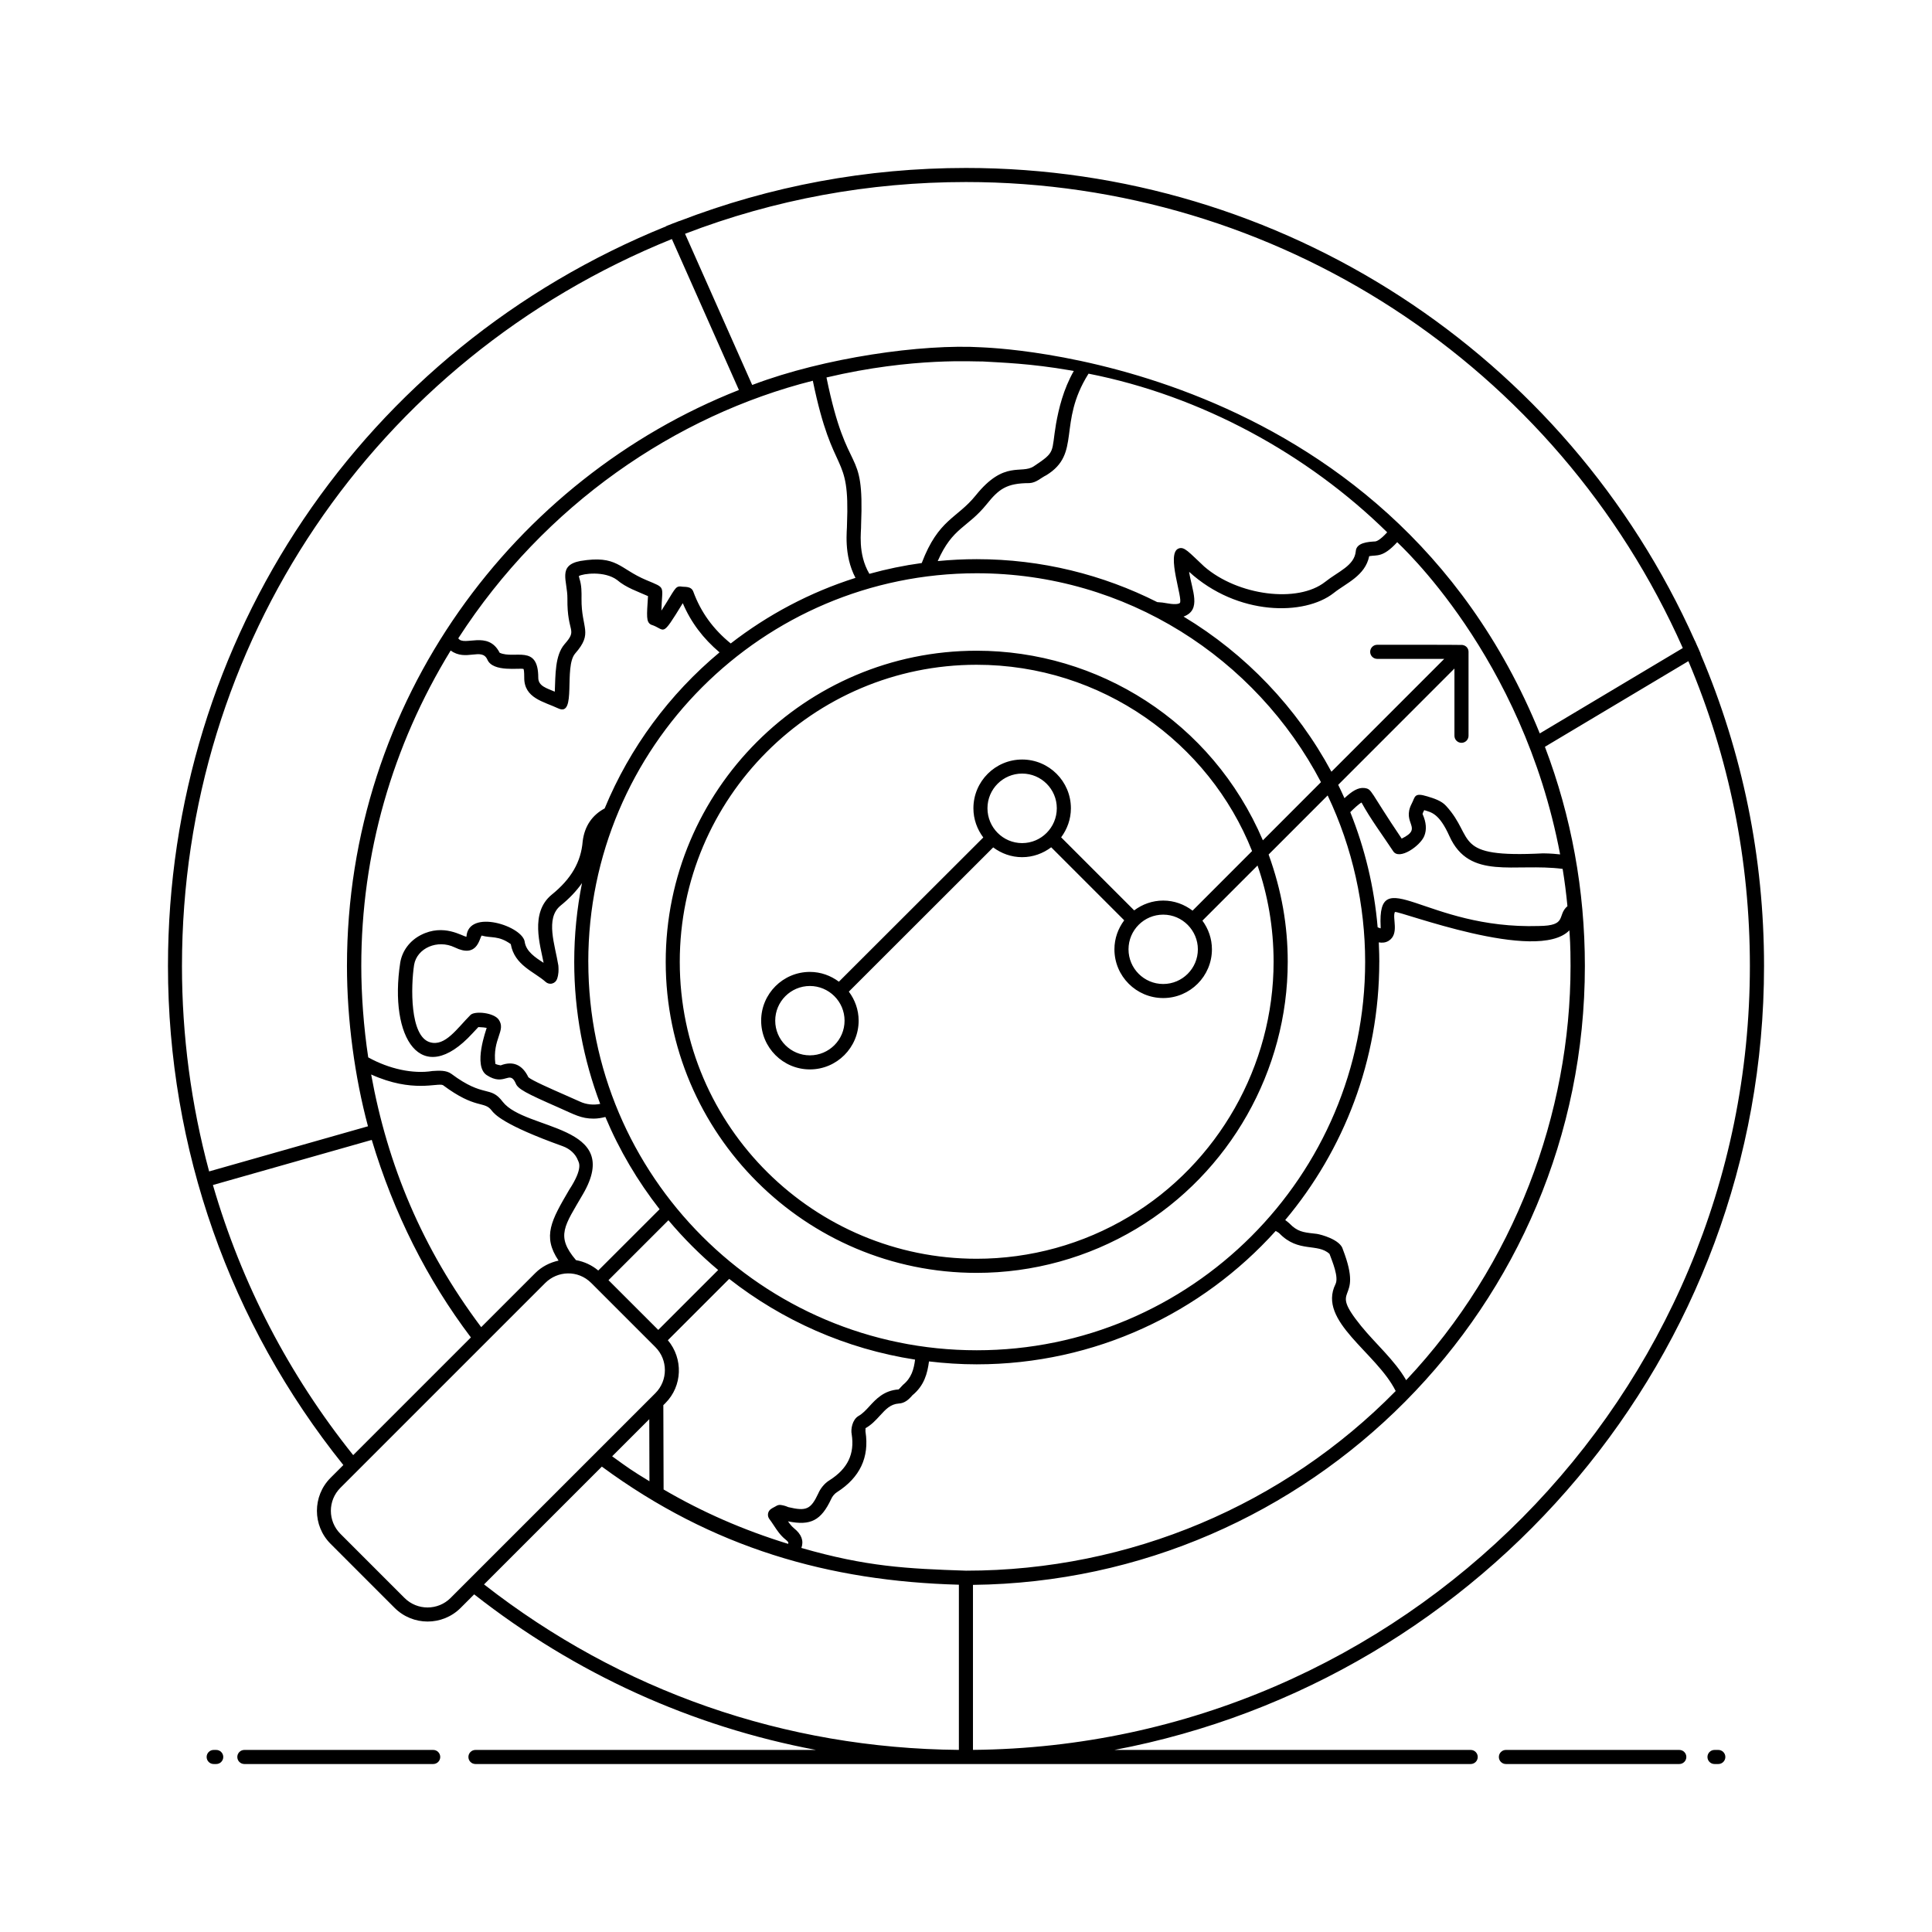 <?xml version="1.0" encoding="UTF-8"?>
<!-- Uploaded to: ICON Repo, www.svgrepo.com, Generator: ICON Repo Mixer Tools -->
<svg fill="#000000" width="800px" height="800px" version="1.1" viewBox="144 144 512 512" xmlns="http://www.w3.org/2000/svg">
 <g>
  <path d="m201.3 607.75h-0.672c-1.031 0-1.867 0.836-1.867 1.867s0.836 1.867 1.867 1.867h0.672c1.031 0 1.867-0.836 1.867-1.867-0.004-1.031-0.836-1.867-1.867-1.867z"/>
  <path d="m258.8 607.75h-50.043c-1.031 0-1.867 0.836-1.867 1.867s0.836 1.867 1.867 1.867h50.043c1.031 0 1.867-0.836 1.867-1.867s-0.836-1.867-1.867-1.867z"/>
  <path d="m589.03 607.75h-45.949c-1.031 0-1.867 0.836-1.867 1.867s0.836 1.867 1.867 1.867h45.949c1.031 0 1.867-0.836 1.867-1.867s-0.836-1.867-1.867-1.867z"/>
  <path d="m599.37 607.75h-1.008c-1.031 0-1.867 0.836-1.867 1.867s0.836 1.867 1.867 1.867h1.008c1.031 0 1.867-0.836 1.867-1.867s-0.836-1.867-1.867-1.867z"/>
  <path d="m594.71 317.28-0.652-1.504c-0.109-0.254-0.234-0.504-0.348-0.758l-0.523-1.199-0.02 0.012c-34.051-76.195-109.62-125.32-193.16-125.32-26.238 0-51.777 4.754-75.949 14.066l-0.012-0.023-1.035 0.406c-0.215 0.082-0.434 0.152-0.645 0.238l-1.812 0.715 0.02 0.047c-80.281 32.504-132.06 109.22-132.06 196.03 0 48.383 16.379 94.789 46.477 132.26l-3.387 3.387c-4.82 4.82-4.82 12.668 0 17.488l16.98 16.984c4.82 4.812 12.66 4.828 17.492 0l3.586-3.59c26.891 21.09 57.66 35.023 90.562 41.227l-90.223 0.004c-1.031 0-1.867 0.836-1.867 1.867s0.836 1.867 1.867 1.867h263.75c1.031 0 1.867-0.836 1.867-1.867s-0.836-1.867-1.867-1.867h-94.422c97.879-18.492 172.16-104.59 172.16-207.76 0-28.73-5.684-56.535-16.828-82.688zm-194.71-125.04c82.223 0 156.6 48.418 189.96 123.5l-37.902 22.625c-40.707-100.14-147.5-102.2-147.88-102.32-15.871-0.961-41.77 2.769-60.559 9.875-0.094 0.031-0.188 0.062-0.281 0.094l-17.793-40.059c23.688-9.102 48.723-13.715 74.445-13.715zm116.65 317.52c-3.039-5.293-8.152-9.68-11.941-14.355-9.16-11.309 0.969-5.281-4.828-20.285-0.652-2.637-5.898-3.981-6.879-4.125l-1.012-0.121c-2.617-0.301-4.195-0.488-6.289-2.664-0.348-0.332-0.727-0.605-1.105-0.887 15.539-18.531 24.918-42.387 24.926-68.406 0-0.016 0.008-0.027 0.008-0.039 0-1.102-0.027-2.789-0.137-5.137 0.906 0.156 1.805 0.086 2.613-0.414 2.918-1.809 0.895-6.078 1.656-7.641 1.121-0.387 37.695 13.691 46.242 4.863 0.102 1.715 0.309 3.672 0.309 9.441-0.008 38.973-14.758 79.16-43.562 109.77zm-146.94 14.344c0.805 5.227-1.062 9.098-5.832 12.148-1.512 0.898-2.562 2.43-3.008 3.496-2.019 4.289-3.184 4.785-7.984 3.652-0.594-0.273-1.203-0.453-1.918-0.559-0.461-0.078-0.926 0.035-1.312 0.293-0.145 0.098-0.297 0.168-0.438 0.242-0.32 0.16-0.629 0.328-0.934 0.547-0.406 0.297-0.68 0.738-0.75 1.238-0.074 0.5 0.062 1.008 0.363 1.402 0.422 0.551 0.793 1.121 1.168 1.684 0.84 1.273 1.703 2.59 3.027 3.672 0.77 0.625 0.953 0.84 0.758 1.219-11.84-3.66-22.582-8.332-32.988-14.41-0.004-7.418-0.035-14.895-0.07-22.344l0.535-0.531c4.566-4.566 4.75-11.824 0.664-16.68l16.258-16.254c14.039 10.984 30.871 18.555 49.258 21.391-0.336 2.57-0.93 4.828-3.207 6.695-0.18 0.176-0.355 0.371-0.535 0.57-0.203 0.227-0.547 0.605-0.625 0.641-3.887 0.258-6.008 2.582-7.715 4.441-0.934 1.02-1.816 1.984-2.941 2.613-1.617 0.98-2.059 3.496-1.773 4.832zm-77.684-46.031c-2.309 0.504-4.465 1.598-6.172 3.305l-14.332 14.332c-15.699-20.914-24.82-43.027-29.16-66.961 10.988 4.969 17.613 2.125 19.027 2.824 8.723 6.516 10.934 4.102 12.898 6.711 0.734 0.938 2.969 3.781 18.789 9.449 1.965 0.703 3.453 2.086 4.09 3.781 0.199 0.535 1.473 2-2.32 7.793-4.723 8.082-7.176 12.305-2.82 18.766zm6.461-17.605c10.816-18.574-15.215-16.793-21.238-24.457-3.359-4.473-4.887-0.898-13.641-7.438-1.348-0.98-3.223-0.855-4.977-0.746-5.188 0.832-11.484-0.531-17.047-3.613-1.219-8.02-1.84-16.68-1.84-24.215 0-29.688 8.172-58.277 23.691-83.605 4.027 2.973 8.199-0.871 9.703 2.367 1.457 3.508 8.711 2.168 9.598 2.527 0.086 0.156 0.191 0.68 0.191 2.262-0.055 5.492 5.148 6.359 9.059 8.199 4.891 2.269 1.363-10.98 4.434-14.562 4.871-5.559 1.613-6.535 1.688-14.516 0.023-1.668 0.043-3.562-0.551-5.336-0.121-0.41-0.133-0.633-0.156-0.676 1.121-0.664 6.824-1.422 10.133 1.039 2.387 2.055 5.488 3.055 8.195 4.277-0.332 5.297-0.539 6.856 0.812 7.566 3.969 1.238 2.512 3.906 8.402-5.695 2.172 5.113 5.426 9.379 9.742 13.035-13.238 11.031-23.766 25.203-30.445 41.359-3.285 1.75-5.324 4.676-5.82 8.691-0.438 5.496-3.051 10.004-8.246 14.195-5.809 4.793-2.969 13.445-2.113 18.027-2.234-1.41-4.562-3.008-4.984-5.414-0.32-4.289-14.992-9.055-15.465-1.496-1.082-0.098-6-3.578-12.082-0.457-2.934 1.512-4.922 4.16-5.461 7.289-3.07 19.988 5.562 33.562 19.129 18.785 0.508-0.551 1.023-1.113 1.57-1.676 1.062 0.043 1.797 0.117 2.207 0.211-0.062 0.375-3.707 10.086 0.02 12.527 4.742 3.098 5.988-1.469 7.637 2.082 0.527 1.578 2.769 2.707 11.367 6.488 4.227 1.867 6.008 2.957 9.309 2.953 1.055 0 2.098-0.176 3.125-0.438 3.695 8.816 8.559 17.016 14.367 24.449l-16.254 16.242c-1.668-1.402-3.688-2.352-5.902-2.75-5.457-6.422-3.035-9.062 1.844-17.484zm158.18-156.67c-0.02 0.027-0.57 0.59-3.273 0.098-0.887-0.164-1.812-0.293-2.715-0.332-14.398-7.262-30.645-11.379-47.84-11.379-3.488 0-6.93 0.18-10.332 0.508 3.969-9.031 7.859-8.723 12.98-15.078 3.191-3.965 5.215-5.586 11.328-5.586 1.863-0.113 2.984-1.379 4.488-2.102 9.348-5.758 2.894-13.684 11.121-26.82 0.02-0.031 0.039-0.055 0.059-0.082 29.891 5.879 58.051 21.32 79.137 42.043-2.07 2.269-2.981 2.418-3.254 2.422-1.727 0.102-4.945 0.293-5.07 2.609-0.379 3.844-4.625 5.32-8.141 8.121-7.238 5.688-23.121 3.652-32.02-4.082-4.102-3.805-5.289-5.422-6.844-4.758-3.309 1.387 1.32 13.422 0.375 14.418zm-32.805-47.492c-1.309 7.754 0.051 7.312-5.898 11.266-3.344 2.203-7.777-1.746-15.375 7.699-5.012 6.227-9.855 6.227-14.32 17.938-4.731 0.648-9.363 1.609-13.875 2.863-3.184-5.402-2.113-11.328-2.195-12.957 0.883-21.766-3.562-11.598-9.172-39.082 23.105-5.465 39.781-4.129 41.359-4.242 5.051 0.309 12.566 0.504 23.285 2.359 0.301 0.051 0.598 0.102 0.898 0.156-2.797 4.918-3.984 10.008-4.707 14zm-55.398 26.66c0.066 1.41-0.996 8 2.246 14.176-12.094 3.832-23.246 9.773-33.059 17.379-4.606-3.746-7.894-8.223-9.914-13.723-0.586-1.59-2.394-1.168-3.258-1.367-1.625-0.16-1.602 0.848-5.203 6.391 0.172-6.785 1.379-5.824-3.965-8.078-7.25-3.031-7.676-6.707-17.516-5.078-6.133 1.176-3.379 5.269-3.426 9.965-0.113 9.34 2.852 7.969-0.785 12.117-2.527 2.969-2.367 8.102-2.559 12.555-2.102-0.91-4.398-1.457-4.379-3.731 0-8.969-6.262-4.789-10.234-6.582-3.07-6.066-9.504-1.531-10.961-3.836 22.887-35.453 57.676-59.102 93.953-68.254 5.414 26.34 9.852 18.281 9.059 38.066zm-92.289 131.26c-1.281-1.879-6.352-2.379-7.488-1.254-3.551 3.551-6.711 8.43-10.719 7.242-5.414-1.543-5.09-14.902-4.223-20.531 0.758-4.414 6.172-6.82 10.777-4.609 5.856 2.859 6.445-2.102 7.113-3.141 2.578 0.746 4.43-0.09 7.727 2.266 0.98 5.652 6.258 7.324 9.246 10.023 0.465 0.418 1.105 0.586 1.715 0.422 0.605-0.156 1.094-0.605 1.301-1.195 0.465-1.344 0.41-2.422 0.371-3.211-0.004-0.07-0.02-0.312-0.027-0.379-0.859-5.391-3.535-12.461 0.559-15.836 2.34-1.887 4.227-3.883 5.711-5.996-1.344 6.75-2.062 13.727-2.062 20.867 0 13.25 2.449 25.938 6.883 37.652-1.789 0.359-3.684 0.168-5.332-0.594-1.363-0.617-2.801-1.246-4.227-1.875-3.582-1.574-8.453-3.715-9.469-4.586-1.598-3.367-4.137-4.402-7.344-3.156-0.453-0.074-0.98-0.191-1.406-0.395-0.844-6.695 2.898-8.773 0.895-11.715zm44.965 53.152c4.004 4.769 8.414 9.184 13.184 13.188l-15.879 15.875-13.188-13.184zm-21.238-68.488c0-56.781 46.18-102.97 102.94-102.97 39.594 0 74.016 22.492 91.23 55.359-0.371 0.375-16.414 16.438-15.395 15.414-13.516-31.637-43.895-50.246-75.852-50.246-45.434 0-82.402 36.98-82.402 82.438 0 45.633 37.133 82.438 82.402 82.438 14.91 0 29.539-4.043 42.309-11.684 24.754-14.816 40.129-41.926 40.129-70.754 0-9.555-1.582-18.801-5.066-28.434 21.277-21.289 3.731-3.731 15.645-15.656 6.644 13.965 9.938 29.164 9.938 44.098 0 56.762-46.18 102.94-102.94 102.94-56.754 0-102.93-46.18-102.93-102.94zm160.14-13.559c-2.172-1.652-4.848-2.672-7.777-2.672-2.891 0-5.539 0.988-7.695 2.602-0.375-0.375-19.73-19.734-19.355-19.359 1.602-2.16 2.586-4.809 2.586-7.703 0-7.125-5.793-12.918-12.918-12.918s-12.918 5.793-12.918 12.918c0 2.91 0.996 5.574 2.617 7.742l-38.266 38.219c-2.152-1.605-4.797-2.594-7.684-2.594-7.125 0-12.918 5.793-12.918 12.918s5.793 12.922 12.918 12.922 12.918-5.797 12.918-12.922c0-2.891-0.988-5.535-2.598-7.691l38.258-38.223c2.152 1.605 4.785 2.59 7.668 2.59 2.898 0 5.547-0.996 7.703-2.621 2.059 2.059 20.531 20.531 19.348 19.352-1.605 2.152-2.594 4.797-2.594 7.684 0 7.125 5.797 12.918 12.922 12.918s12.918-5.793 12.918-12.918c0-2.848-0.953-5.457-2.519-7.594l14.605-14.613c2.691 7.691 4.258 16.414 4.258 25.508 0 27.523-14.68 53.41-38.312 67.555-12.191 7.297-26.156 11.152-40.391 11.152-42.734 0-78.668-34.664-78.668-78.707 0-43.398 35.289-78.707 78.668-78.707 33.141 0 61.598 20.637 73 49.371zm1.406 10.25c0 5.066-4.121 9.188-9.188 9.188-5.07 0-9.191-4.121-9.191-9.188 0-5.07 4.121-9.191 9.191-9.191 5.129 0 9.188 4.227 9.188 9.191zm-37.383-37.387c0 5.094-4.121 9.238-9.188 9.238s-9.188-4.144-9.188-9.238c0-5.066 4.121-9.188 9.188-9.188s9.188 4.121 9.188 9.188zm-56.246 56.293c0 5.07-4.121 9.191-9.188 9.191-5.066 0-9.188-4.121-9.188-9.191 0-5.066 4.121-9.188 9.188-9.188 5.019 0 9.188 4.09 9.188 9.188zm184-25.086c-30.121 0.93-42.832-17.258-41.93 0.199 0.008 0.18 0 0.32-0.008 0.434-0.172-0.043-0.449-0.141-0.789-0.285-0.914-10.699-3.41-20.949-7.254-30.523 0.957-0.949 2.219-2.137 2.981-2.551 2.41 4.43 5.473 8.488 8.406 12.93 1.625 2.449 7.164-1.449 8.219-4.043 0.691-1.699 0.535-3.633-0.449-5.84-0.004-0.176 0.273-0.707 0.438-1.023 1.895 0.578 3.973 0.848 6.691 6.914 5.328 11.766 17.207 7.004 29.992 8.652 0.516 3.148 0.938 6.394 1.27 9.879-2.856 2.445 0.105 5.191-7.566 5.258zm1.117-19.254c-24.391 1.258-17.828-4.004-25.734-12.605-1.242-1.363-3.227-1.969-4.977-2.5-3.539-1.09-3.164 0.16-4.106 1.93-2.769 5.344 3.231 6.387-2.656 9.27-8.691-12.859-7.766-13.094-9.871-13.406-1.699-0.207-3.316 0.852-5.293 2.691-0.551-1.242-1.363-2.938-1.66-3.539l30.805-30.82v17.82c0 1.031 0.836 1.867 1.867 1.867s1.867-0.836 1.867-1.867v-22.25c0-0.84-0.566-1.672-1.648-1.82-0.555-0.066-22.922-0.043-22.551-0.043-1.031 0-1.867 0.836-1.867 1.867s0.836 1.867 1.867 1.867h17.762l-29.855 29.867-0.012-0.023-0.043 0.043c-9.129-16.965-22.707-31.188-39.172-41.098 4.863-1.77 2.207-6.965 1.469-11.863 12.855 11.723 30.625 11.691 38.336 5.609 3.32-2.641 8.32-4.539 9.391-9.754 2.074-0.379 3.578 0.465 7.422-3.707 0.281 0.375 33.184 29.945 43.16 82.668 0.004 0.023 0.008 0.051 0.012 0.074-2.598-0.285-3.977-0.262-4.512-0.277zm-360.71 29.844c0-85.32 50.902-160.74 129.83-192.64l17.766 40c-59.402 23.41-103.87 82.227-103.87 152.64 0 14.391 2.086 29.492 5.57 42.488-4.305 1.223 15.594-4.43-42.098 11.961-4.777-17.703-7.199-36.012-7.199-54.449zm8.199 58.051c55.551-15.773 37.613-10.68 42.098-11.953 5.859 19.508 14.672 37.008 26.27 52.344l-31.191 31.191c-17.066-21.332-29.566-45.395-37.176-71.582zm62.992 109.43c-3.367 3.367-8.848 3.367-12.215 0l-16.98-16.984c-3.375-3.375-3.387-8.828 0-12.211l54.262-54.262c3.262-3.262 8.68-3.539 12.215 0l16.98 16.98c3.363 3.367 3.363 8.848 0 12.215-60.672 60.668-53.691 53.688-54.262 54.262zm52.695-30.922c-4.852-2.957-5.434-3.402-9.883-6.617l9.836-9.832c0.023 5.492 0.043 10.98 0.047 16.449zm82.004 71.191c-46.141-0.398-89.574-15.535-125.84-43.855l31.219-31.219c29.293 21.562 60.219 30.371 94.621 31.297zm1.902-47.496c-15.781-0.527-26.375-1.051-43.641-6.023 0.676-1.891 0.039-3.609-1.938-5.199-0.613-0.5-1.113-1.133-1.613-1.855 6.016 1.238 8.781-0.246 11.445-5.902 0.297-0.703 0.93-1.465 1.559-1.84 6.047-3.867 8.59-9.215 7.539-15.992-0.055-0.262 0.066-0.914-0.027-0.934 1.605-0.895 2.734-2.125 3.824-3.316 1.574-1.719 2.82-3.078 5.016-3.234 1.551-0.059 2.652-1.102 3.344-1.875l0.258-0.301c3.176-2.594 3.992-5.836 4.41-8.984 4.148 0.492 8.359 0.773 12.637 0.773 31.422 0 59.703-13.66 79.242-35.348 0.324 0.215 0.695 0.371 0.977 0.637 5.035 5.231 10.125 2.496 13.293 5.457 0.719 1.961 2.523 6.172 1.566 8.027-4.82 9.82 10.906 18.102 15.965 28.301-29.559 30.094-70.355 47.609-113.86 47.609zm207.72-160.26c0 113.93-92.188 206.74-205.89 207.75v-43.73c89.273-0.996 162.16-73.898 162.16-164.02 0-20.059-3.562-39.59-10.59-58.078l38.023-22.695c10.816 25.551 16.297 52.715 16.297 80.773z"/>
 </g>
</svg>